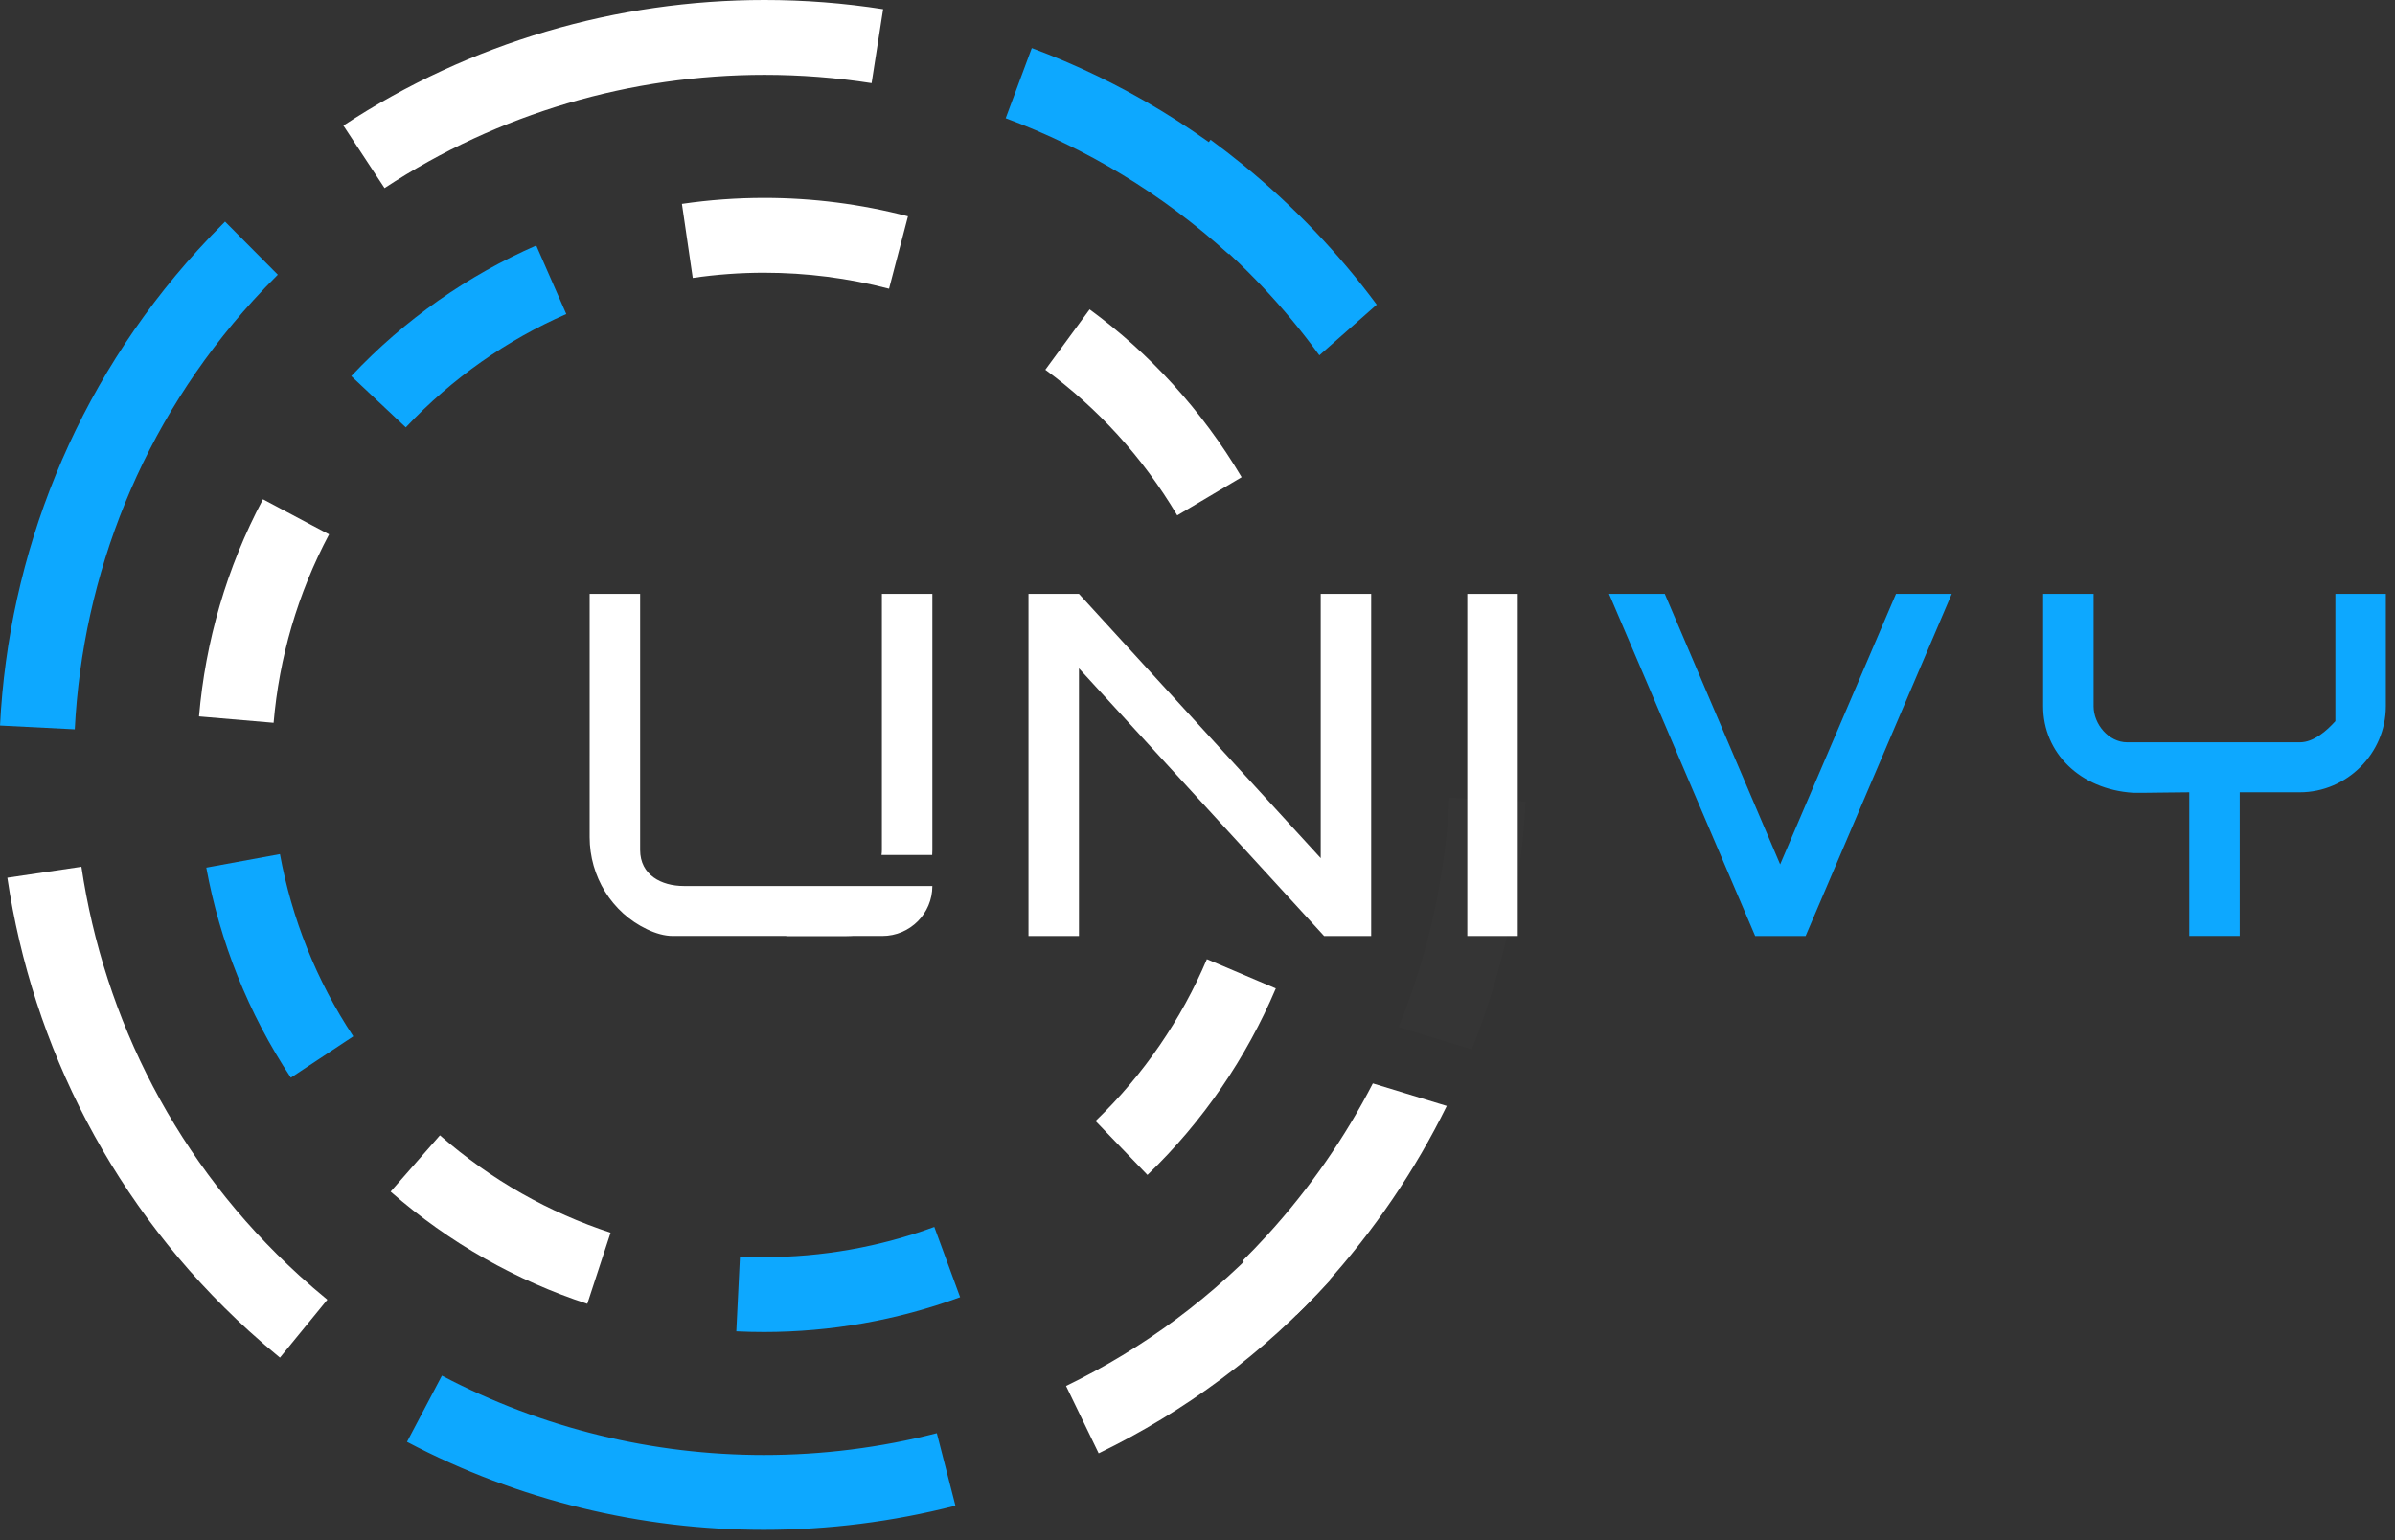 <svg width="143" height="92" fill="none" version="1.1" viewBox="0 0 143 92" xmlns="http://www.w3.org/2000/svg">
 <rect x="0" y="0" width="143" height="92" fill="#333333" stroke="none"/>
 <path d="m76.139 73.429-1e-4 -2e-4c-3.643 4.006-7.892 7.123-12.487 9.348l1.948 4.024c5.096-2.467 9.814-5.93 13.846-10.364l-3.307-3.007z" fill="#fff"/>
 <path d="m4.861 51.768-4.422 0.655c1.49 10.065 6.338 19.713 14.438 27.078 0.602 0.548 1.215 1.076 1.838 1.585l2.83-3.461v-2e-4c-0.562-0.46-1.116-0.937-1.66-1.432-7.313-6.652-11.674-15.333-13.024-24.425" fill="#fff"/>
 <path d="m4.465 43.559c0.468-9.203 3.987-18.286 10.655-25.618 0.479-0.527 0.969-1.038 1.468-1.534l-3.15-3.171c-0.553 0.549-1.095 1.115-1.625 1.698-7.385 8.118-11.298 18.212-11.812 28.4l4.465 0.226z" fill="#0DA8FF"/>
 <path d="m45.646 4.47c2.137 0 4.276 0.165 6.395 0.495l0.689-4.417c-2.348-0.366-4.716-0.548-7.083-0.548-8.793-2.4414e-4 -17.568 2.517-25.144 7.499l2.457 3.735c6.825-4.49 14.745-6.764 22.687-6.764" fill="#fff"/>
 <g fill="#0DA8FF">
  <path d="m55.936 85.599c-3.378 0.867-6.852 1.302-10.328 1.302-6.603-3e-4 -13.214-1.571-19.222-4.739l-2.085 3.954c6.666 3.515 13.995 5.255 21.307 5.255 3.85 0 7.696-0.482 11.439-1.442l-1.111-4.33-3e-4 -3e-4z"/>
  <path d="m76.371 11.877c-4.433-4.032-9.458-7.033-14.765-9.006l-1.558 4.19c4.784 1.78 9.309 4.48 13.316 8.123l3.008-3.307z"/>
  <path d="m82.202 18.196-3.426 3.025c-2.078-2.858-4.553-5.497-7.418-7.835-0.581-0.474-1.17-0.929-1.766-1.365l2.688-3.674c0.661 0.484 1.313 0.988 1.956 1.512 3.058 2.494 5.717 5.301 7.967 8.337z"/>
 </g>
 <path d="m81.969 64.707 4.415 1.346c-1.879 3.82-4.317 7.44-7.319 10.74-0.539 0.594-1.092 1.171-1.654 1.73l-3.209-3.229c0.508-0.505 1.007-1.026 1.495-1.562 2.535-2.788 4.624-5.825 6.272-9.024z" fill="#fff"/>
 <g opacity=".2">
  <g opacity=".2">
   <path d="m91.088 47.875c-0.253 5.029-1.321 10.035-3.21 14.802l-4.37-1.332c1.789-4.4 2.798-9.035 3.034-13.7l4.546 0.23z" fill="#fff" opacity=".2"/>
  </g>
 </g>
 <path d="m60.054 7.06 1e-3 1e-3v-1e-3h-1e-3z" fill="#fff"/>
 <path d="m60.381 20.249 1e-3 1e-3s0-1e-3 -1e-3 -1e-3z" fill="#fff"/>
 <path d="m12.318 51.82c0.809 4.412 2.496 8.688 5.048 12.544l3.728-2.467v-2e-4c-2.213-3.343-3.676-7.052-4.379-10.884l-4.397 0.806z" fill="#0DA8FF"/>
 <path d="m20.974 22.462 3.255 3.064c2.797-2.971 6.064-5.228 9.583-6.77l-1.794-4.094c-4.057 1.777-7.83 4.385-11.044 7.8z" fill="#0DA8FF"/>
 <g fill="#fff">
  <path d="m45.637 16.29c2.502 0 5.006 0.317 7.446 0.955l1.13-4.325c-2.813-0.735-5.696-1.1-8.576-1.1-1.646-3e-4 -3.291 0.119-4.921 0.357l0.646 4.423v3e-4c1.416-0.207 2.845-0.311 4.275-0.311z"/>
  <path d="m11.883 42.789 4.454 0.38c0.331-3.882 1.431-7.714 3.312-11.253l-3.948-2.097c-2.169 4.083-3.437 8.502-3.818 12.971z"/>
  <path d="m36.457 73.624c-3.651-1.196-7.12-3.128-10.189-5.816l-2.945 3.363c3.528 3.09 7.534 5.322 11.743 6.701l1.391-4.248z"/>
 </g>
 <path d="m55.785 73.28c-3.268 1.2-6.715 1.804-10.168 1.804-0.479-2e-4 -0.958-0.012-1.437-0.035l-0.217 4.465c0.551 0.027 1.103 0.04 1.655 0.04 3.974 0 7.942-0.695 11.709-2.078l-1.541-4.196v-1e-4z" fill="#0DA8FF"/>
 <g fill="#fff">
  <path d="m76.176 59.035-4.115-1.747c-1.522 3.586-3.76 6.886-6.649 9.665l3.1 3.221c3.332-3.205 5.912-7.011 7.664-11.139z"/>
  <path d="m62.415 22.083c3.098 2.273 5.794 5.188 7.875 8.697l3.845-2.28c-2.392-4.034-5.504-7.402-9.076-10.022l-2.644 3.605z"/>
  <path d="m61.409 55.902v-20.433h3.013l14.435 15.784v-15.784h3.013v20.433h-2.812l-14.636-15.985v15.985h-3.014z"/>
  <path d="m90.623 55.902h-3.013v-20.433h3.013v20.433z"/>
 </g>
 <path d="m107.81 55.902h-3.013l-8.725-20.433h3.329l6.888 16.156 6.916-16.156h3.329l-8.724 20.433z" fill="#0DA8FF"/>
 <path d="m139.44 35.468h3.013v6.715c0 2.812-2.324 5.137-5.137 5.137h-3.587v8.581h-3.013v-8.581c-0.918 0-1.866 0.029-2.612 0.029h-0.746c-3.157-0.201-5.366-2.382-5.366-5.166v-6.715h3.013v6.715c0 1.062 0.89 2.152 2.009 2.152h10.302c0.833 0 1.607-0.689 2.124-1.263v-7.605z" fill="#0DA8FF"/>
 <g fill="#fff">
  <path d="m55.659 51.065c0.006-0.099 0.01-0.199 0.01-0.3v-15.296h-3.013v15.296c0 0.101-0.008 0.202-0.023 0.3h3.026z"/>
  <path d="m46.946 54.05v1.852h3.587c1.569 0 2.986-0.724 3.932-1.852h-7.519z"/>
  <path d="m35.208 35.468h3.013v15.296c0 1.492 1.263 2.152 2.612 2.152h14.836c0 1.648-1.336 2.985-2.985 2.985h-12.513c-0.495 0-1.015-0.151-1.532-0.396-2.116-0.999-3.433-3.166-3.433-5.506l7e-4 -14.531z"/>
 </g>
</svg>
